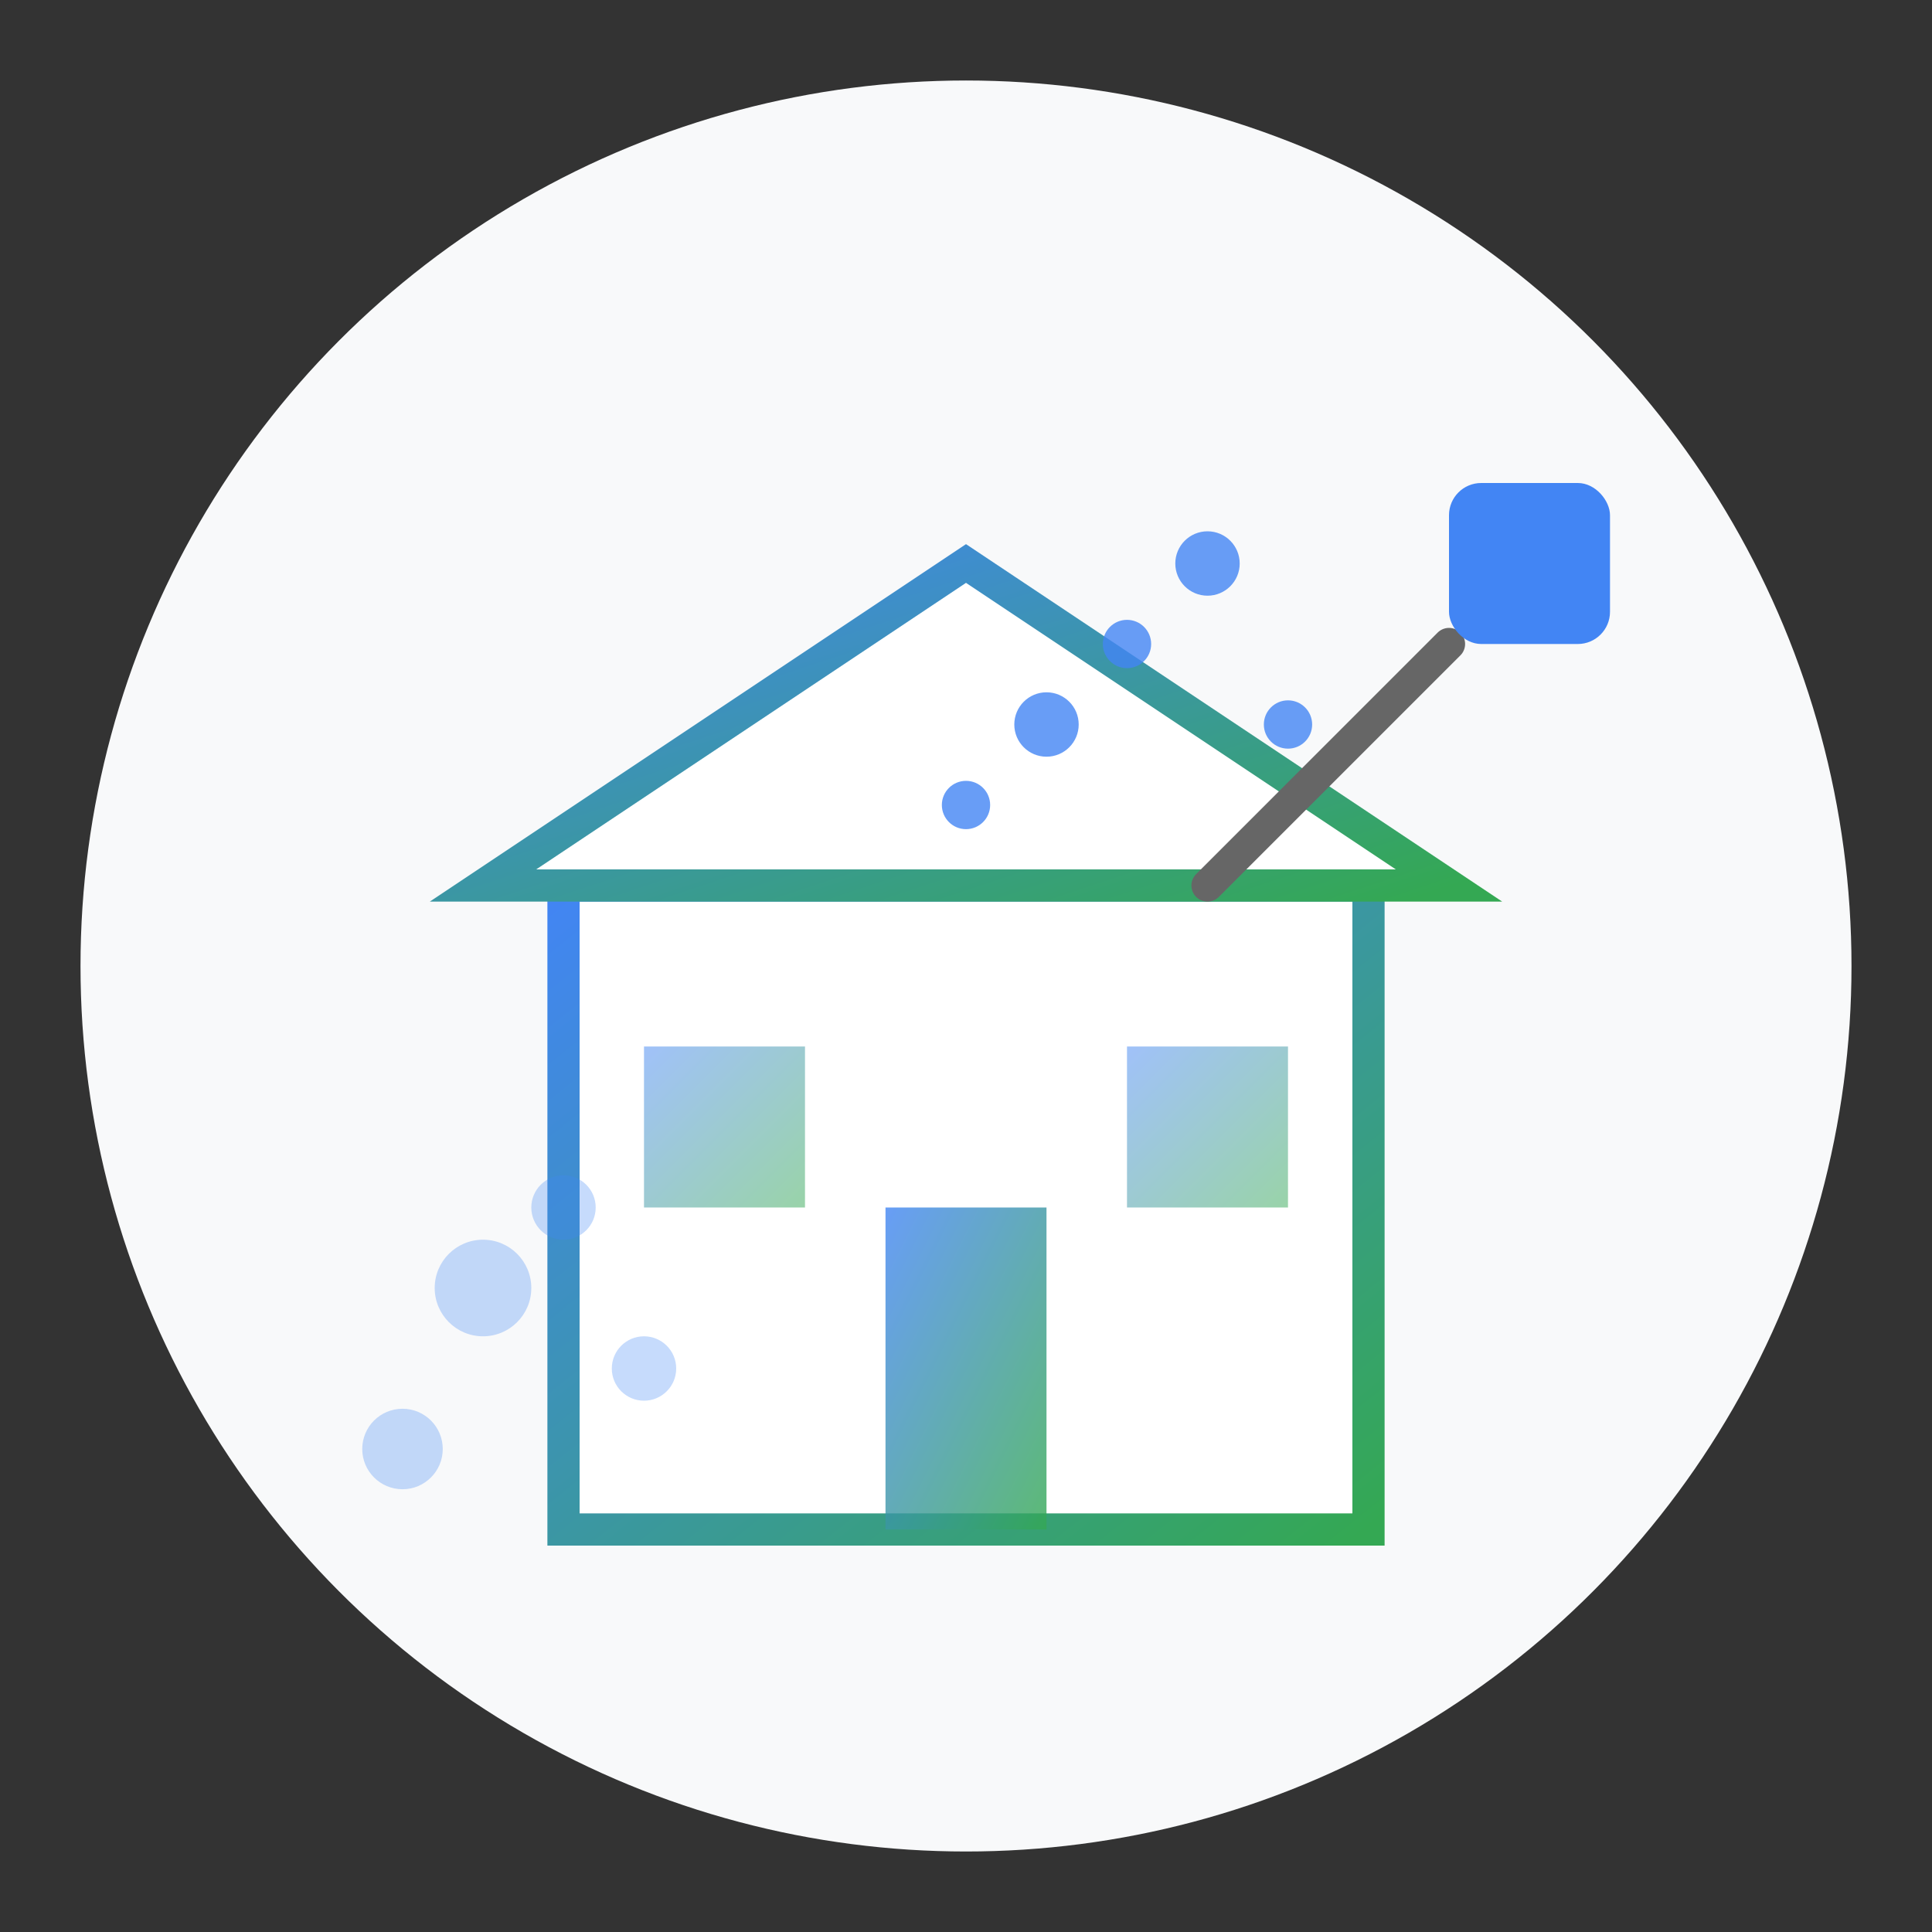 <svg xmlns="http://www.w3.org/2000/svg" width="120" height="120" viewBox="0 0 120 120">
  <rect x="0" y="0" width="120" height="120" fill="#333333" stroke="none"/>
  <defs>
    <linearGradient id="home-gradient" x1="0%" y1="0%" x2="100%" y2="100%">
      <stop offset="0%" style="stop-color:#4285f4"/>
      <stop offset="100%" style="stop-color:#34a853"/>
    </linearGradient>
  </defs>
  
  <!-- Background -->
  <circle cx="60" cy="60" r="55" fill="#f8f9fa"/>
  
  <!-- House -->
  <g transform="translate(25, 25)">
    <!-- House Base -->
    <rect x="10" y="30" width="50" height="40" fill="white" stroke="url(#home-gradient)" stroke-width="2"/>
    
    <!-- Roof -->
    <polygon points="5,30 35,10 65,30" fill="white" stroke="url(#home-gradient)" stroke-width="2"/>
    
    <!-- Door -->
    <rect x="30" y="50" width="10" height="20" fill="url(#home-gradient)" opacity="0.8"/>
    
    <!-- Windows -->
    <rect x="15" y="40" width="10" height="10" fill="url(#home-gradient)" opacity="0.5"/>
    <rect x="45" y="40" width="10" height="10" fill="url(#home-gradient)" opacity="0.5"/>
  </g>
  
  <!-- Cleaning Elements -->
  <g transform="translate(75, 55)">
    <!-- Cleaning Brush -->
    <line x1="0" y1="0" x2="15" y2="-15" stroke="#666666" stroke-width="2" stroke-linecap="round"/>
    <rect x="15" y="-25" width="10" height="10" fill="#4285f4" rx="2" ry="2"/>
    
    <!-- Sparkles -->
    <g fill="#4285f4">
      <circle cx="-10" cy="-10" r="2" opacity="0.8"/>
      <circle cx="-15" cy="-5" r="1.5" opacity="0.8"/>
      <circle cx="-5" cy="-15" r="1.5" opacity="0.8"/>
      <circle cx="0" cy="-20" r="2" opacity="0.8"/>
      <circle cx="5" cy="-10" r="1.5" opacity="0.8"/>
    </g>
  </g>
  
  <!-- Cleaning Bubbles -->
  <circle cx="30" cy="80" r="3" fill="#4285f4" opacity="0.3"/>
  <circle cx="40" cy="85" r="2" fill="#4285f4" opacity="0.3"/>
  <circle cx="25" cy="90" r="2.5" fill="#4285f4" opacity="0.3"/>
  <circle cx="35" cy="75" r="2" fill="#4285f4" opacity="0.3"/>
</svg>
